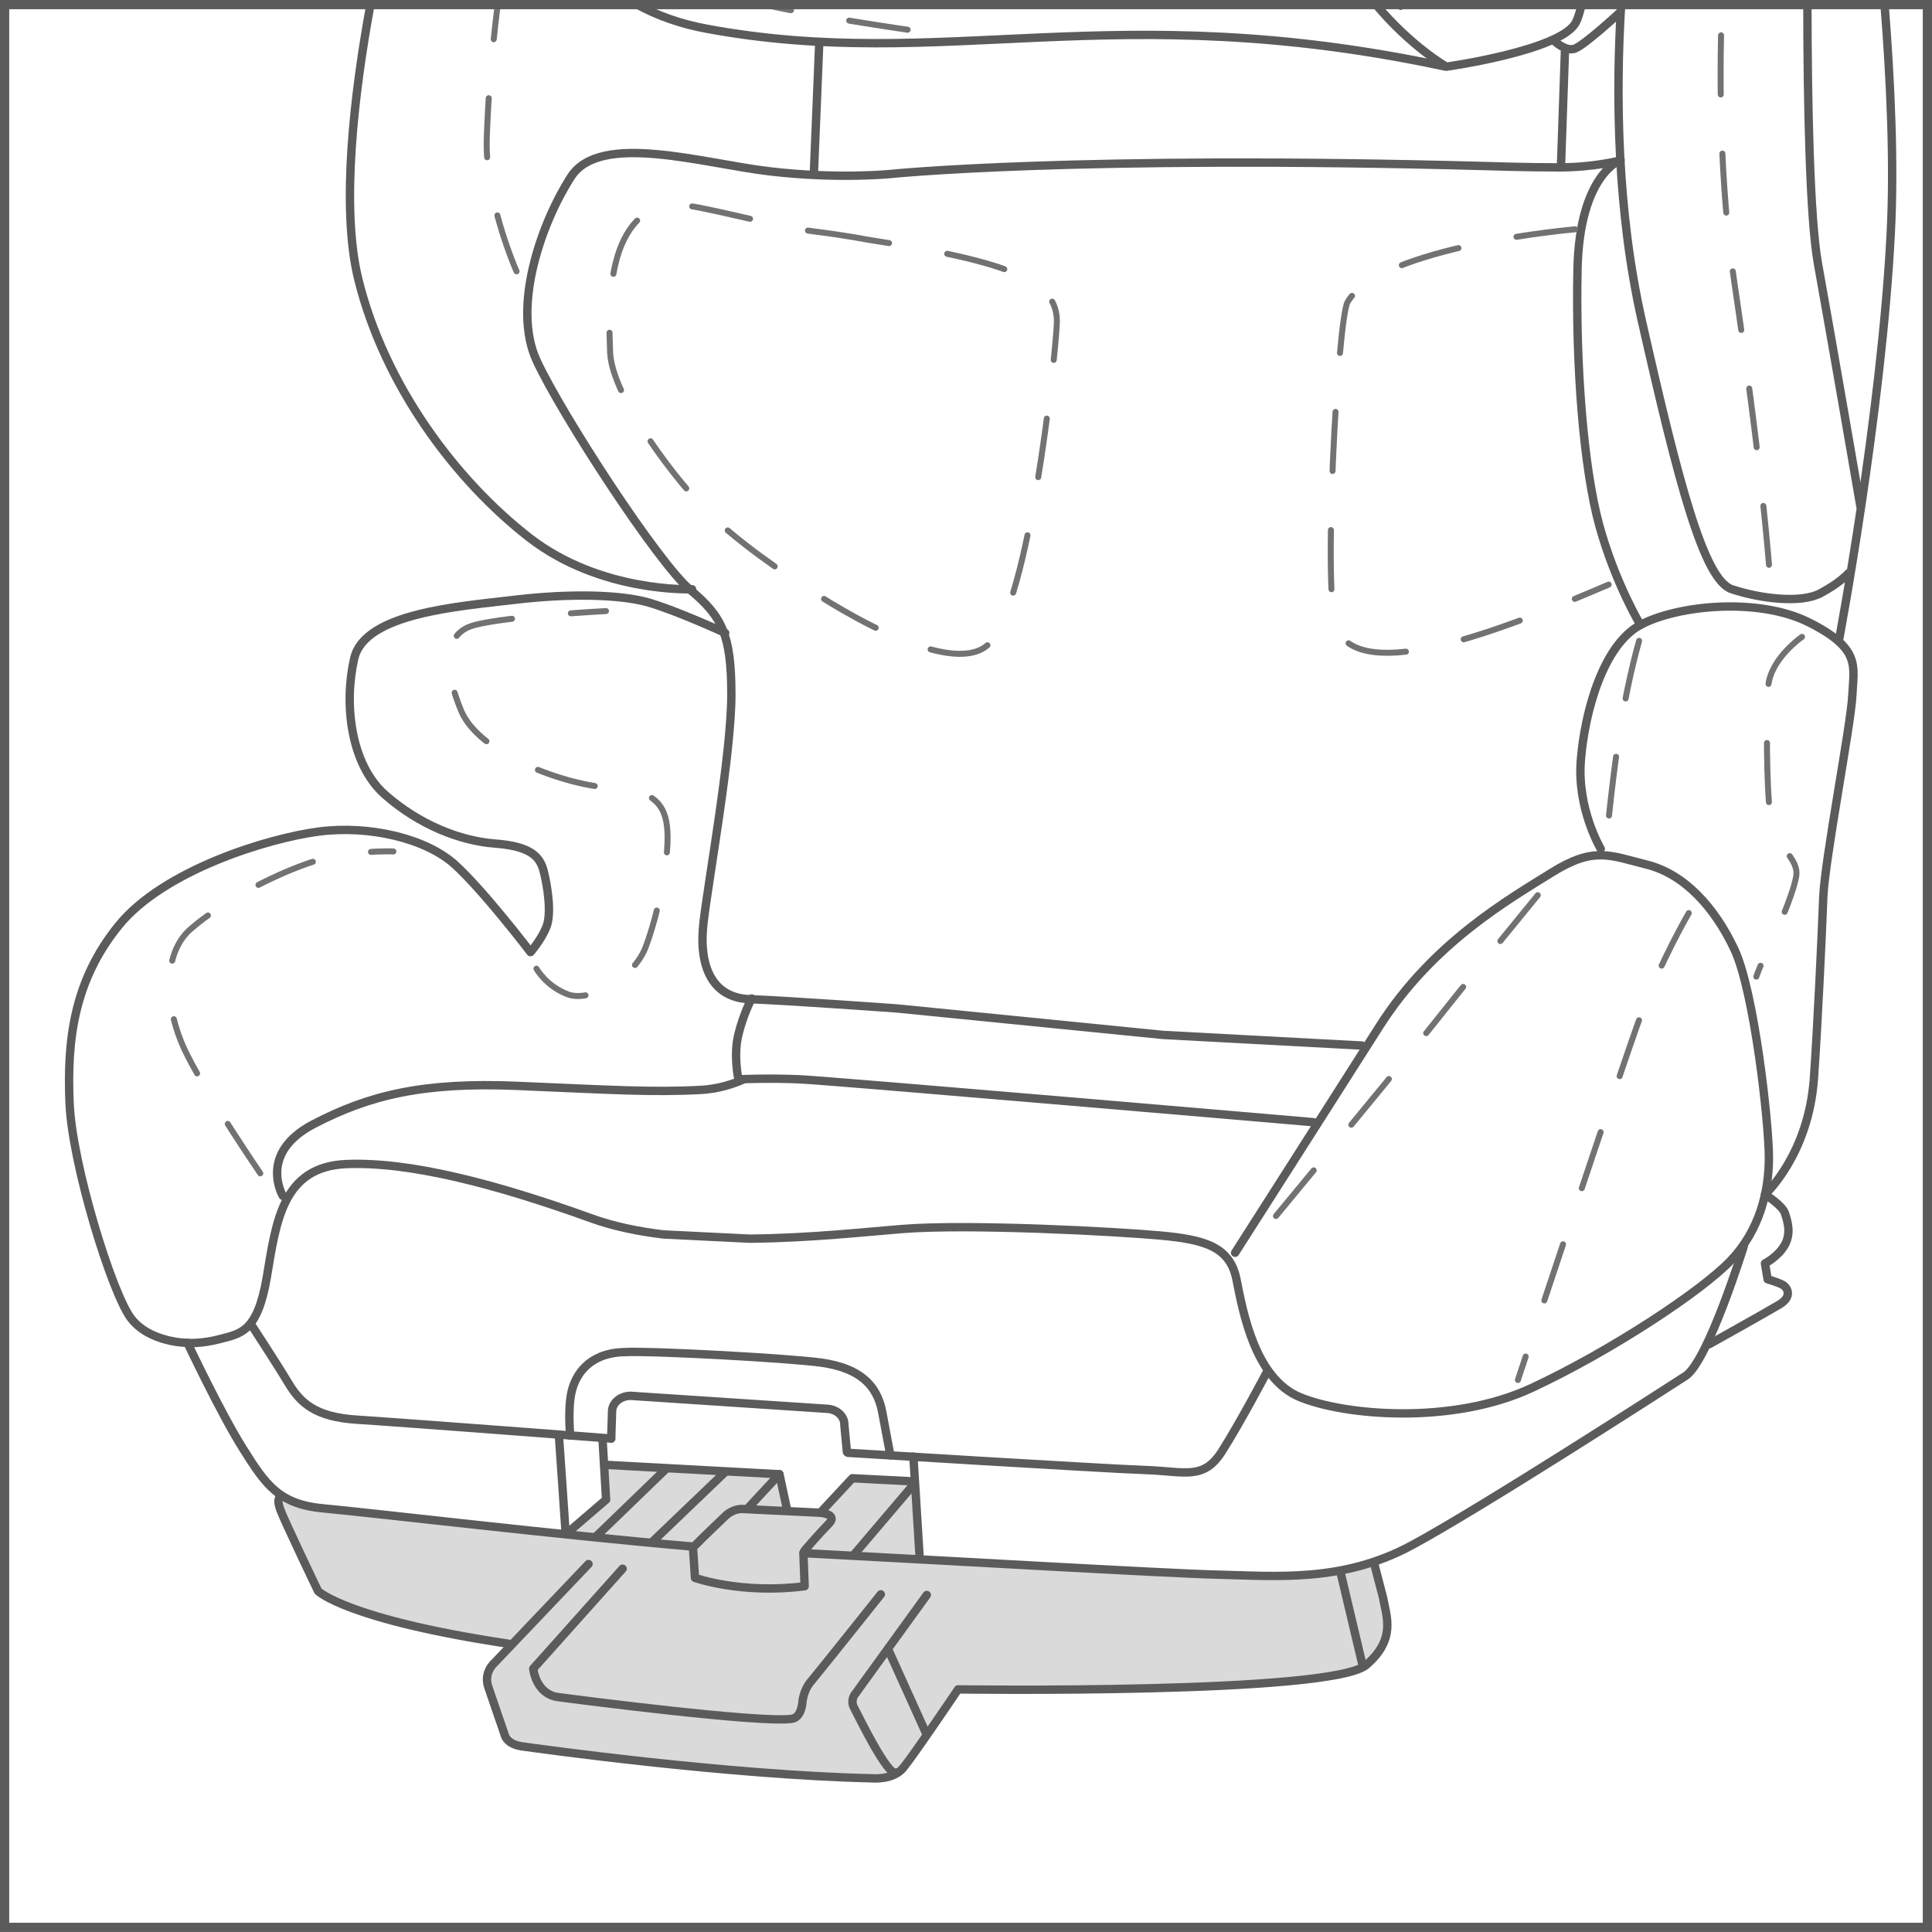 <?xml version="1.0" encoding="UTF-8"?>
<!DOCTYPE svg PUBLIC "-//W3C//DTD SVG 1.1//EN" "http://www.w3.org/Graphics/SVG/1.1/DTD/svg11.dtd">
<!-- Creator: CorelDRAW 2018 (64-Bit) -->
<svg xmlns="http://www.w3.org/2000/svg" xml:space="preserve" width="27.654mm" height="27.654mm" version="1.1" style="shape-rendering:geometricPrecision; text-rendering:geometricPrecision; image-rendering:optimizeQuality; fill-rule:evenodd; clip-rule:evenodd"
viewBox="0 0 1081.95 1081.94"
 xmlns:xlink="http://www.w3.org/1999/xlink">
 <defs>
  <style type="text/css">
   <![CDATA[
    .str2 {stroke:#5B5B5B;stroke-width:5.16;stroke-miterlimit:4}
    .str0 {stroke:#5B5B5B;stroke-width:4.69;stroke-linecap:round;stroke-linejoin:round;stroke-miterlimit:10}
    .str1 {stroke:#727271;stroke-width:3.35;stroke-linecap:round;stroke-linejoin:round;stroke-miterlimit:10;stroke-dasharray:33.123 33.123}
    .fil1 {fill:none;fill-rule:nonzero}
    .fil0 {fill:#DADADA;fill-rule:nonzero}
    .fil2 {fill:#727271;fill-rule:nonzero}
   ]]>
  </style>
 </defs>
 <g id="Слой_x0020_1">
  <path class="fil0" d="M157.14 836.92c0,0 -2.09,3.58 0,10.7 2.09,7.14 21.1,43.98 21.1,43.98 0,0 13.96,8.92 17.82,9.51 3.87,0.59 90.34,20.8 90.34,20.8l-13.07 13.37 0.59 11 8.31 25.85 10.12 6.83c0,0 147.08,16.04 190.76,16.34 0,0 16.04,0.59 23.46,-7.14 7.43,-7.73 29.43,-42.48 29.43,-42.48l158.37 -1.79 51.11 -4.46c0,0 24.07,-3.26 28.82,-17.53 4.76,-14.26 -4.44,-39.52 -5.05,-46.64 0,0 -25.26,8.6 -72.2,7.12 -46.95,-1.48 -181.55,-10.11 -181.55,-10.11l-2.97 -42.19 -35.67 -2.97 -17.22 19.6 -18.14 -1.47 -6.22 -19.61 -96.57 -5.34 1.19 19.31 -22.58 17.53 -6.83 1.78c0,0 -135.21,-9.51 -153.33,-21.99z"/>
  <path class="fil1 str0" d="M885.71 2.58c-1.09,4.69 -2.21,8.23 -3.38,10.29 -8.9,15.57 -72.32,24.47 -72.32,24.47 0,0 -19.62,-11.08 -39.43,-34.76"/>
  <line class="fil1 str0" x1="458.78" y1="24.36" x2="455.81" y2= "96.31" />
  <path class="fil1 str0" d="M207.45 2.58c-9.01,48.8 -16.77,113.44 -6.8,153.8 14.84,60.09 54.92,112.93 95.69,144.65 40.06,31.15 91.23,28.93 91.23,28.93"/>
  <path class="fil1 str0" d="M1055.37 2.58c3.47,43.37 5.46,89.25 3.49,127.85 -5.19,101.61 -28.93,227.72 -28.93,227.72"/>
  <path class="fil1 str0" d="M907.86 2.58c-3.09,50.36 -2.32,115.41 11.54,176.81 20.77,91.98 34.86,145.38 50.45,150.58 15.57,5.19 38.56,8.15 49.7,2.22 11.12,-5.94 15.57,-11.14 15.57,-11.14"/>
  <path class="fil1 str0" d="M870.45 22.88c0,0 5.94,5.94 11.13,4.46 5.19,-1.49 25.22,-20.04 25.22,-20.04"/>
  <line class="fil1 str0" x1="874.16" y1="93.34" x2="876.39" y2= "28.8" />
  <path class="fil1 str0" d="M1012.17 2.58c0.03,55.2 1.36,119.76 5.89,144.91 8.17,45.24 23.74,135.74 23.74,135.74"/>
  <path class="fil1 str0" d="M957.24 752.76c0,0 31.9,-17.81 39.31,-22.25 7.43,-4.46 4.46,-9.65 1.49,-11.14 -2.97,-1.47 -8.15,-2.97 -8.15,-2.97l-1.48 -8.89c0,0 7.41,-3.71 11.12,-10.39 3.7,-6.68 1.48,-13.35 0,-17.81 -1.49,-4.44 -11.12,-10.38 -11.12,-10.38 0,0 24.47,-22.25 27.43,-65.27 2.03,-29.21 4.46,-80.12 5.2,-100.88 0.74,-20.77 15.58,-97.18 16.31,-113.5 0.74,-16.31 4.98,-26.07 -24.47,-40.8 -28.19,-14.09 -73.44,-9.63 -94.21,1.49 -20.76,11.13 -31.15,48.21 -33.37,75.67 -2.22,27.44 11.14,49.69 11.14,49.69"/>
  <path class="fil1 str0" d="M406.12 354.44c0,0 -27.44,-12.61 -43.02,-17.06 -15.57,-4.46 -43.77,-5.19 -74.92,-1.49 -31.15,3.71 -83.82,7.43 -89.75,32.64 -5.94,25.22 -2.22,59.35 17.06,76.41 19.3,17.06 42.28,25.96 61.57,27.44 19.28,1.48 25.22,6.68 27.44,15.58 2.23,8.89 4.46,23.72 1.49,31.15 -2.98,7.41 -8.9,14.09 -8.9,14.09 0,0 -25.96,-34.12 -42.27,-48.96 -16.33,-14.84 -48.22,-22.25 -76.41,-18.55 -28.19,3.71 -86.79,21.52 -112,52.67 -25.22,31.15 -28.93,64.54 -27.45,99.39 1.49,34.87 23.74,106.09 34.14,120.16 10.38,14.11 31.89,14.11 31.89,14.11 0,0 18.54,39.31 31.15,59.33 12.6,20.03 20.03,31.15 45.25,33.39 20.94,1.83 137.04,15.46 205.95,21.3 0,0 1.09,0.45 3.17,-1.82 2.09,-2.28 16.04,-15.56 16.04,-15.56 0,0 3.98,-3.88 9.48,-3.6 5.51,0.28 43.34,2.09 43.34,2.09 0,0 10.06,0.76 4.85,6.07 -5.22,5.31 -12.91,14.23 -12.91,14.23 0,0 -2,2.27 -0.95,2.35 69.98,3.58 203.56,11.4 231.71,12.03 32.64,0.75 69.73,4.44 108.31,-16.31 38.56,-20.77 140.92,-86.8 153.54,-94.96 12.6,-8.16 32.63,-72.68 32.63,-72.68"/>
  <path class="fil1 str0" d="M104.96 752.02c0,0 7.41,0.75 18.55,-2.22 11.13,-2.97 20.76,-3.71 25.96,-34.86 5.19,-31.15 8.89,-61.56 44.5,-63.05 35.61,-1.47 83.82,11.13 137.23,30.41 12.2,4.42 25.96,7.27 40.37,9.01l48.28 2.36c33.78,-0.31 65.89,-3.88 85.66,-5.44 37.83,-2.97 120.91,1.49 144.65,3.71 23.74,2.22 38.56,5.94 42.27,24.47 3.7,18.55 10.38,55.64 35.6,66.03 25.23,10.38 85.31,15.57 129.81,-5.19 44.51,-20.77 94.95,-54.16 111.27,-71.21 16.31,-17.07 21.5,-38.58 21.5,-57.86 0,-19.3 -8.16,-92.74 -19.28,-116.46 -11.12,-23.74 -28.19,-42.27 -48.96,-47.48 -20.77,-5.19 -29.68,-10.4 -53.42,4.44 -23.74,14.84 -66.75,39.32 -96.42,86.05 -29.67,46.73 -80.85,126.83 -80.85,126.83"/>
  <path class="fil1 str0" d="M158.37 669.68c0,0 -14.09,-23.74 17.06,-40.06 31.15,-16.31 61.56,-23.74 114.23,-21.52 52.67,2.24 76.19,3.73 103.1,2.24 13.36,-0.75 23.74,-5.94 23.74,-5.94"/>
  <path class="fil1 str0" d="M420.95 559.16c0,0 -4.46,8.15 -7.41,20.02 -2.97,11.87 0,25.23 0,25.23 0,0 17.05,-0.74 34.1,0 17.07,0.73 288.01,24.04 288.01,24.04"/>
  <path class="fil1 str0" d="M140.57 741.64c0,0 14.09,21.5 20.77,32.63 6.67,11.13 14.84,19.28 38.56,20.77 23.74,1.49 142.38,10.56 142.38,10.56"/>
  <path class="fil1 str0" d="M474.88 813.59c0,0 144.12,8.89 166.37,9.63 22.25,0.75 32.65,5.94 43.02,-10.38 10.39,-16.33 25.22,-44.51 25.22,-44.51"/>
  <path class="fil1 str0" d="M342.29 805.59l0.48 -15.43c0.2,-4.8 5,-8.61 10.68,-8.47l8.22 0.55 56.06 3.7 45.12 2.98c5.67,0.14 10.17,4.18 9.99,8.99l1.45 15.21"/>
  <path class="fil1 str0" d="M319.33 803.94c0,0 -1.47,-14.84 0.75,-24.47 2.22,-9.65 9.65,-21.52 28.93,-22.26 0.44,-0.02 0.92,-0.03 1.44,-0.04 0,0 7.33,-0.66 51.78,1.64 24.43,1.3 49.27,3.06 58.04,4.33 20.4,2.97 30.78,11.87 33.75,27.45 0.9,4.65 2.61,13.83 4.58,24.39"/>
  <path class="fil1 str0" d="M907.54 89.63c0,0 -22.99,7.8 -24.11,61.2 -1.12,53.4 3.34,111.26 12.23,143.53 8.92,32.25 23.01,55.62 23.01,55.62"/>
  <path class="fil1 str0" d="M762.64 585.52l-111.26 -5.94 -149.09 -14.84c0,0 -61.57,-4.44 -82.34,-5.18 -20.76,-0.74 -28.93,-17.82 -25.96,-43.03 2.97,-25.22 15.58,-94.2 15.58,-127.59 0,-33.37 -5.19,-43.75 -22.99,-58.59 -17.81,-14.84 -71.95,-97.92 -86.04,-128.32 -14.09,-30.42 2.97,-77.88 19.28,-103.1 16.31,-25.23 73.44,-7.43 111.26,-2.98 37.83,4.46 67.51,1.49 67.51,1.49 0,0 102.78,-10.7 333.79,-4.44 0,0 21.5,0.73 40.78,0.73 19.3,0 33.39,-3.7 33.39,-3.7"/>
  <path class="fil1 str0" d="M356.79 2.58c11.31,6.12 24.16,10.77 38.86,13.49 132.79,24.64 227.57,-18.51 413.35,21.13"/>
  <path class="fil1 str1" d="M145.76 657.08c0,0 -28.93,-42.29 -41.17,-66.76 -12.23,-24.47 -14.46,-55.64 2.22,-70.09 16.7,-14.46 43.41,-28.93 65.64,-36.73 22.27,-7.78 47.85,-6.68 47.85,-6.68"/>
  <path class="fil1 str1" d="M300.42 542.47c0,0 5.56,10.01 17.81,14.46 12.23,4.44 36.71,-8.9 43.4,-26.69 6.67,-17.8 12.23,-44.51 12.23,-61.2 0,-16.7 -5.56,-26.71 -31.15,-27.83 -25.59,-1.12 -74.55,-18.91 -84.55,-43.38 -10.02,-24.48 -8.9,-41.17 4.44,-46.73 13.35,-5.58 76.77,-8.9 76.77,-8.9"/>
  <path class="fil2" d="M290.82 151.26c0.38,0.85 -0.01,1.84 -0.85,2.21 -0.85,0.38 -1.84,-0.01 -2.21,-0.85l3.07 -1.36zm-10.39 -148.68l-3.38 0 -0.2 1.52 -0.34 2.74 -0.34 2.81 -0.33 2.88 -0.33 2.95 -0.32 3 -0.32 3.06 -0.03 0.26 3.33 0.34 0.03 -0.25 0.32 -3.05 0.32 -3 0.33 -2.93 0.33 -2.87 0.33 -2.8 0.34 -2.72 0.25 -1.94zm-3.5 118.5l3.23 -0.89 0.37 1.4 0.79 2.81 0.8 2.72 0.8 2.61 0.8 2.51 0.79 2.39 0.77 2.27 0.75 2.13 0.72 1.99 0.68 1.83 0.64 1.68 0.59 1.51 0.53 1.34 0.47 1.16 0.4 0.96 0.32 0.76 0.23 0.55 0.14 0.33 0.05 0.11 -3.07 1.36 -0.05 -0.13 -0.15 -0.35 -0.24 -0.57 -0.33 -0.78 -0.4 -0.98 -0.48 -1.17 -0.54 -1.36 -0.59 -1.53 -0.65 -1.71 -0.69 -1.87 -0.73 -2.01 -0.76 -2.16 -0.78 -2.3 -0.8 -2.42 -0.81 -2.54 -0.81 -2.65 -0.81 -2.75 -0.8 -2.84 -0.37 -1.4zm0 0c-0.24,-0.89 0.28,-1.82 1.17,-2.06 0.89,-0.24 1.82,0.28 2.06,1.17l-3.23 0.89zm-2.45 -33.16c0.08,0.92 -0.61,1.74 -1.53,1.82 -0.92,0.08 -1.74,-0.61 -1.82,-1.53l3.34 -0.29zm-3.56 -10.58l3.35 0.11 0 0 -0.05 3.19 0.05 3.22 0.15 3.24 0.06 0.81 -3.34 0.29 -0.07 -0.91 -0.15 -3.33 -0.05 -3.33 0.05 -3.3 0 0zm0 0c0.03,-0.92 0.81,-1.65 1.73,-1.62 0.92,0.03 1.65,0.81 1.62,1.73l-3.35 -0.11zm1.11 -22.47l3.35 0.2 -0.16 2.61 -0.2 3.33 -0.18 3.33 -0.17 3.31 -0.15 3.29 -0.13 3.27 -0.11 3.24 -3.35 -0.11 0.11 -3.26 0.13 -3.29 0.15 -3.31 0.17 -3.33 0.18 -3.34 0.2 -3.34 0.16 -2.61zm0 0c0.05,-0.92 0.85,-1.63 1.78,-1.57 0.92,0.05 1.63,0.85 1.57,1.78l-3.35 -0.2zm6.13 -32.73c-0.09,0.92 -0.92,1.59 -1.83,1.5 -0.92,-0.09 -1.59,-0.92 -1.5,-1.83l3.33 0.34z"/>
  <path class="fil2" d="M435.93 2.58l-14.91 0 0.91 0.24 3.53 0.87 3.76 0.87 3.96 0.87 4.14 0.87 4.3 0.87 1.02 0.2 0.66 -3.29 -1.02 -0.2 -4.27 -0.87 -2.07 -0.43zm7.36 1.5c0.9,0.18 1.49,1.07 1.31,1.97 -0.18,0.9 -1.07,1.49 -1.97,1.31l0.66 -3.29zm32 9.12c-0.91,-0.15 -1.53,-1.02 -1.38,-1.93 0.15,-0.91 1.02,-1.53 1.93,-1.38l-0.55 3.31zm33.25 1.78l-0.49 3.32 -3.51 -0.52 -3.92 -0.59 -4.11 -0.62 -4.27 -0.66 -4.41 -0.69 -4.52 -0.72 -4.6 -0.74 -3.42 -0.56 0.55 -3.31 3.41 0.56 4.6 0.74 4.51 0.72 4.4 0.69 4.26 0.65 4.1 0.62 3.91 0.59 3.51 0.52zm0 0c0.92,0.13 1.55,0.99 1.41,1.91 -0.13,0.92 -0.99,1.55 -1.91,1.41l0.49 -3.32z"/>
  <path class="fil2" d="M785.93 4.66c-0.39,0.84 -1.39,1.21 -2.23,0.82 -0.84,-0.39 -1.21,-1.39 -0.82,-2.23l3.04 1.41zm0.71 -2.08l-3.51 0 -0.04 0.13 -0.11 0.28 -0.07 0.19 -0.03 0.07 -0 0 3.04 1.41 0.04 -0.08 0.08 -0.19 0.1 -0.25 0.12 -0.34 0.14 -0.44 0.17 -0.55 0.06 -0.22z"/>
  <path class="fil2" d="M962.15 19.72c0.03,-0.92 0.8,-1.65 1.73,-1.62 0.92,0.03 1.65,0.8 1.62,1.73l-3.35 -0.1zm3.16 33.16l-3.35 0.03 -0.02 -1.31 -0.04 -10.48 0.06 -10.35 0.16 -10.2 0.02 -0.85 3.35 0.1 -0.02 0.82 -0.16 10.17 -0.06 10.31 0.04 10.45 0.02 1.31zm0 0c0.01,0.92 -0.74,1.68 -1.66,1.69 -0.92,0.01 -1.68,-0.74 -1.69,-1.66l3.35 -0.03zm-2.42 33.19c-0.04,-0.92 0.68,-1.71 1.6,-1.74 0.92,-0.04 1.71,0.68 1.74,1.6l-3.35 0.14zm5.52 32.84l-3.34 0.27 -0.29 -3.18 -0.81 -10.81 -0.67 -10.81 -0.41 -8.31 3.35 -0.14 0.41 8.27 0.67 10.77 0.81 10.76 0.29 3.18zm0 0c0.07,0.92 -0.61,1.73 -1.53,1.81 -0.92,0.07 -1.73,-0.61 -1.81,-1.53l3.34 -0.27zm0.33 33.27c-0.12,-0.92 0.53,-1.76 1.45,-1.88 0.92,-0.12 1.76,0.53 1.88,1.45l-3.33 0.43zm4.25 6.19l-3.32 0.49 0 0 -0.93 -6.69 3.33 -0.43 0.92 6.62 0 0zm0 0c0.13,0.92 -0.5,1.77 -1.41,1.91 -0.92,0.13 -1.77,-0.5 -1.91,-1.41l3.32 -0.49zm3.79 26.14l-3.32 0.48 -0.81 -5.74 -1.45 -10.02 -1.53 -10.36 3.32 -0.49 1.53 10.37 1.45 10.03 0.81 5.74zm0 0c0.13,0.92 -0.5,1.77 -1.42,1.9 -0.92,0.13 -1.77,-0.5 -1.9,-1.42l3.32 -0.48zm1.17 33.27c-0.12,-0.92 0.53,-1.76 1.44,-1.88 0.92,-0.12 1.76,0.53 1.88,1.44l-3.33 0.44zm7.48 32.44l-3.33 0.41 -0.4 -3.3 -0.9 -7.34 -0.97 -7.67 -1.03 -8 -0.86 -6.53 3.33 -0.44 0.86 6.54 1.03 8.01 0.97 7.68 0.9 7.35 0.4 3.3zm0 0c0.11,0.92 -0.54,1.76 -1.46,1.87 -0.92,0.11 -1.76,-0.54 -1.87,-1.46l3.33 -0.41zm0.41 33.29c-0.1,-0.92 0.57,-1.75 1.49,-1.85 0.92,-0.1 1.75,0.57 1.85,1.49l-3.33 0.36zm6.49 32.65l-3.34 0.28 -0.09 -1.07 -0.23 -2.73 -0.27 -3.06 -0.31 -3.38 -0.34 -3.71 -0.38 -4.03 -0.43 -4.36 -0.48 -4.69 -0.52 -5.02 -0.09 -0.87 3.33 -0.36 0.09 0.88 0.52 5.03 0.48 4.7 0.43 4.38 0.39 4.04 0.34 3.72 0.31 3.39 0.27 3.06 0.23 2.74 0.09 1.07zm0 0c0.07,0.92 -0.61,1.74 -1.53,1.81 -0.92,0.07 -1.74,-0.61 -1.81,-1.53l3.34 -0.28z"/>
  <path class="fil1 str1" d="M917.93 358.89c0,0 -5.56,18.91 -10.01,45.61 -4.46,26.71 -7.8,61.2 -7.8,61.2"/>
  <path class="fil1 str1" d="M1009.16 356.66c0,0 -17.81,12.25 -18.91,27.81 -1.12,15.58 -1.12,54.52 1.1,72.32 2.24,17.81 16.69,23.37 14.47,34.49 -2.22,11.13 -11.13,31.15 -15.57,40.06 -4.44,8.9 -6.68,15.58 -6.68,15.58"/>
  <path class="fil1 str1" d="M945.74 511.33c0,0 -15.57,26.69 -26.69,56.74 -11.14,30.04 -69,204.73 -69,204.73"/>
  <path class="fil1 str1" d="M861.18 501.31c0,0 -35.61,43.39 -56.74,70.09 -21.13,26.71 -96.81,117.94 -96.81,117.94"/>
  <path class="fil1 str0" d="M156.87 838.47c0,0 -2.12,0.61 0,6.68 2.13,6.09 21.27,45.9 21.27,45.9 0,0 15.82,15.81 106.7,29.48"/>
  <line class="fil1 str0" x1="750.7" y1="880.43" x2="762.97" y2= "932.23" />
  <path class="fil1 str0" d="M312.99 803.85c0,0 3.8,54.27 3.8,55.24"/>
  <polyline class="fil1 str0" points="338.57,820.29 436.5,825.59 440.73,845.26 "/>
  <path class="fil1 str0" d="M388.07 866.57l1.13 17.06c0,0 25.92,9.25 61.42,4.68l-0.7 -18.53"/>
  <path class="fil1 str0" d="M329.57 875.87l-52.82 55.5c0,0 -6.07,5.23 -3.29,13.39 2.8,8.15 9.25,27.01 9.25,27.01 0,0 1.1,5 9.62,6.21 8.51,1.21 114.57,16.03 195.85,17.89 0,0 11.85,1.24 17.6,-5.8 6.49,-7.96 30.75,-43.99 30.75,-43.99 0,0 209.17,2.91 228.59,-13.68 16.93,-14.49 11.23,-27.36 9.41,-37.69l-5.16 -19.77"/>
  <path class="fil1 str0" d="M348.66 878.5l-50.04 55.97c0,0 1.37,14.26 13.95,15.93 12.59,1.67 113.52,14.68 130.76,12.16 5.8,-0.7 6.09,-9.88 6.09,-9.88 0,0 0.66,-6.48 4.82,-11.15 7.34,-8.89 39.03,-48.68 39.03,-48.68"/>
  <path class="fil1 str0" d="M519.01 893.22l-40.56 56.06c0,0 -2.23,3.16 -0.19,7.01 1.91,3.55 19.36,39.82 23.8,36.32"/>
  <polyline class="fil1 str0" points="459.36,847.15 477.33,827.84 511.92,829.61 "/>
  <polyline class="fil1 str0" points="317.63,858.53 339.42,839.82 337.45,806.23 "/>
  <line class="fil1 str0" x1="511.51" y1="815.75" x2="514.92" y2= "870.59" />
  <line class="fil1 str0" x1="406.18" y1="824.29" x2="365.13" y2= "863.62" />
  <line class="fil1 str0" x1="511.79" y1="831.16" x2="478.47" y2= "870.32" />
  <line class="fil1 str0" x1="436.5" y1="825.59" x2="419.41" y2= "843.98" />
  <line class="fil1 str0" x1="497.6" y1="924.16" x2="518.84" y2= "971.17" />
  <line class="fil1 str0" x1="334.07" y1="860.21" x2="373.12" y2= "822.49" />
  <path class="fil1 str1" d="M485.22 134.11c0,0 -11.12,-2.22 -28.93,-4.46 -17.81,-2.22 -42.28,-8.89 -64.54,-13.35 -22.25,-4.44 -34.48,2.22 -42.28,17.81 -7.78,15.57 -8.89,38.94 -7.78,63.42 1.12,24.47 36.71,72.32 57.86,92.35 21.13,20.02 53.4,40.05 53.4,40.05 0,0 79.39,54.03 101.38,30.12 21.98,-23.92 36.2,-154.53 37.5,-178.46 1.28,-23.92 -24.41,-34.82 -106.61,-47.48z"/>
  <path class="fil1 str1" d="M882.1 128.41c0,0 -108.75,9.32 -127.41,40.68 -5.48,9.19 -14.44,166.78 -5.98,183.68 15.17,30.31 91.43,0.67 152.17,-25.4"/>
  <polygon class="fil1 str2" points="2.58,1079.35 1079.37,1079.35 1079.37,2.58 2.58,2.58 "/>
 </g>
</svg>
